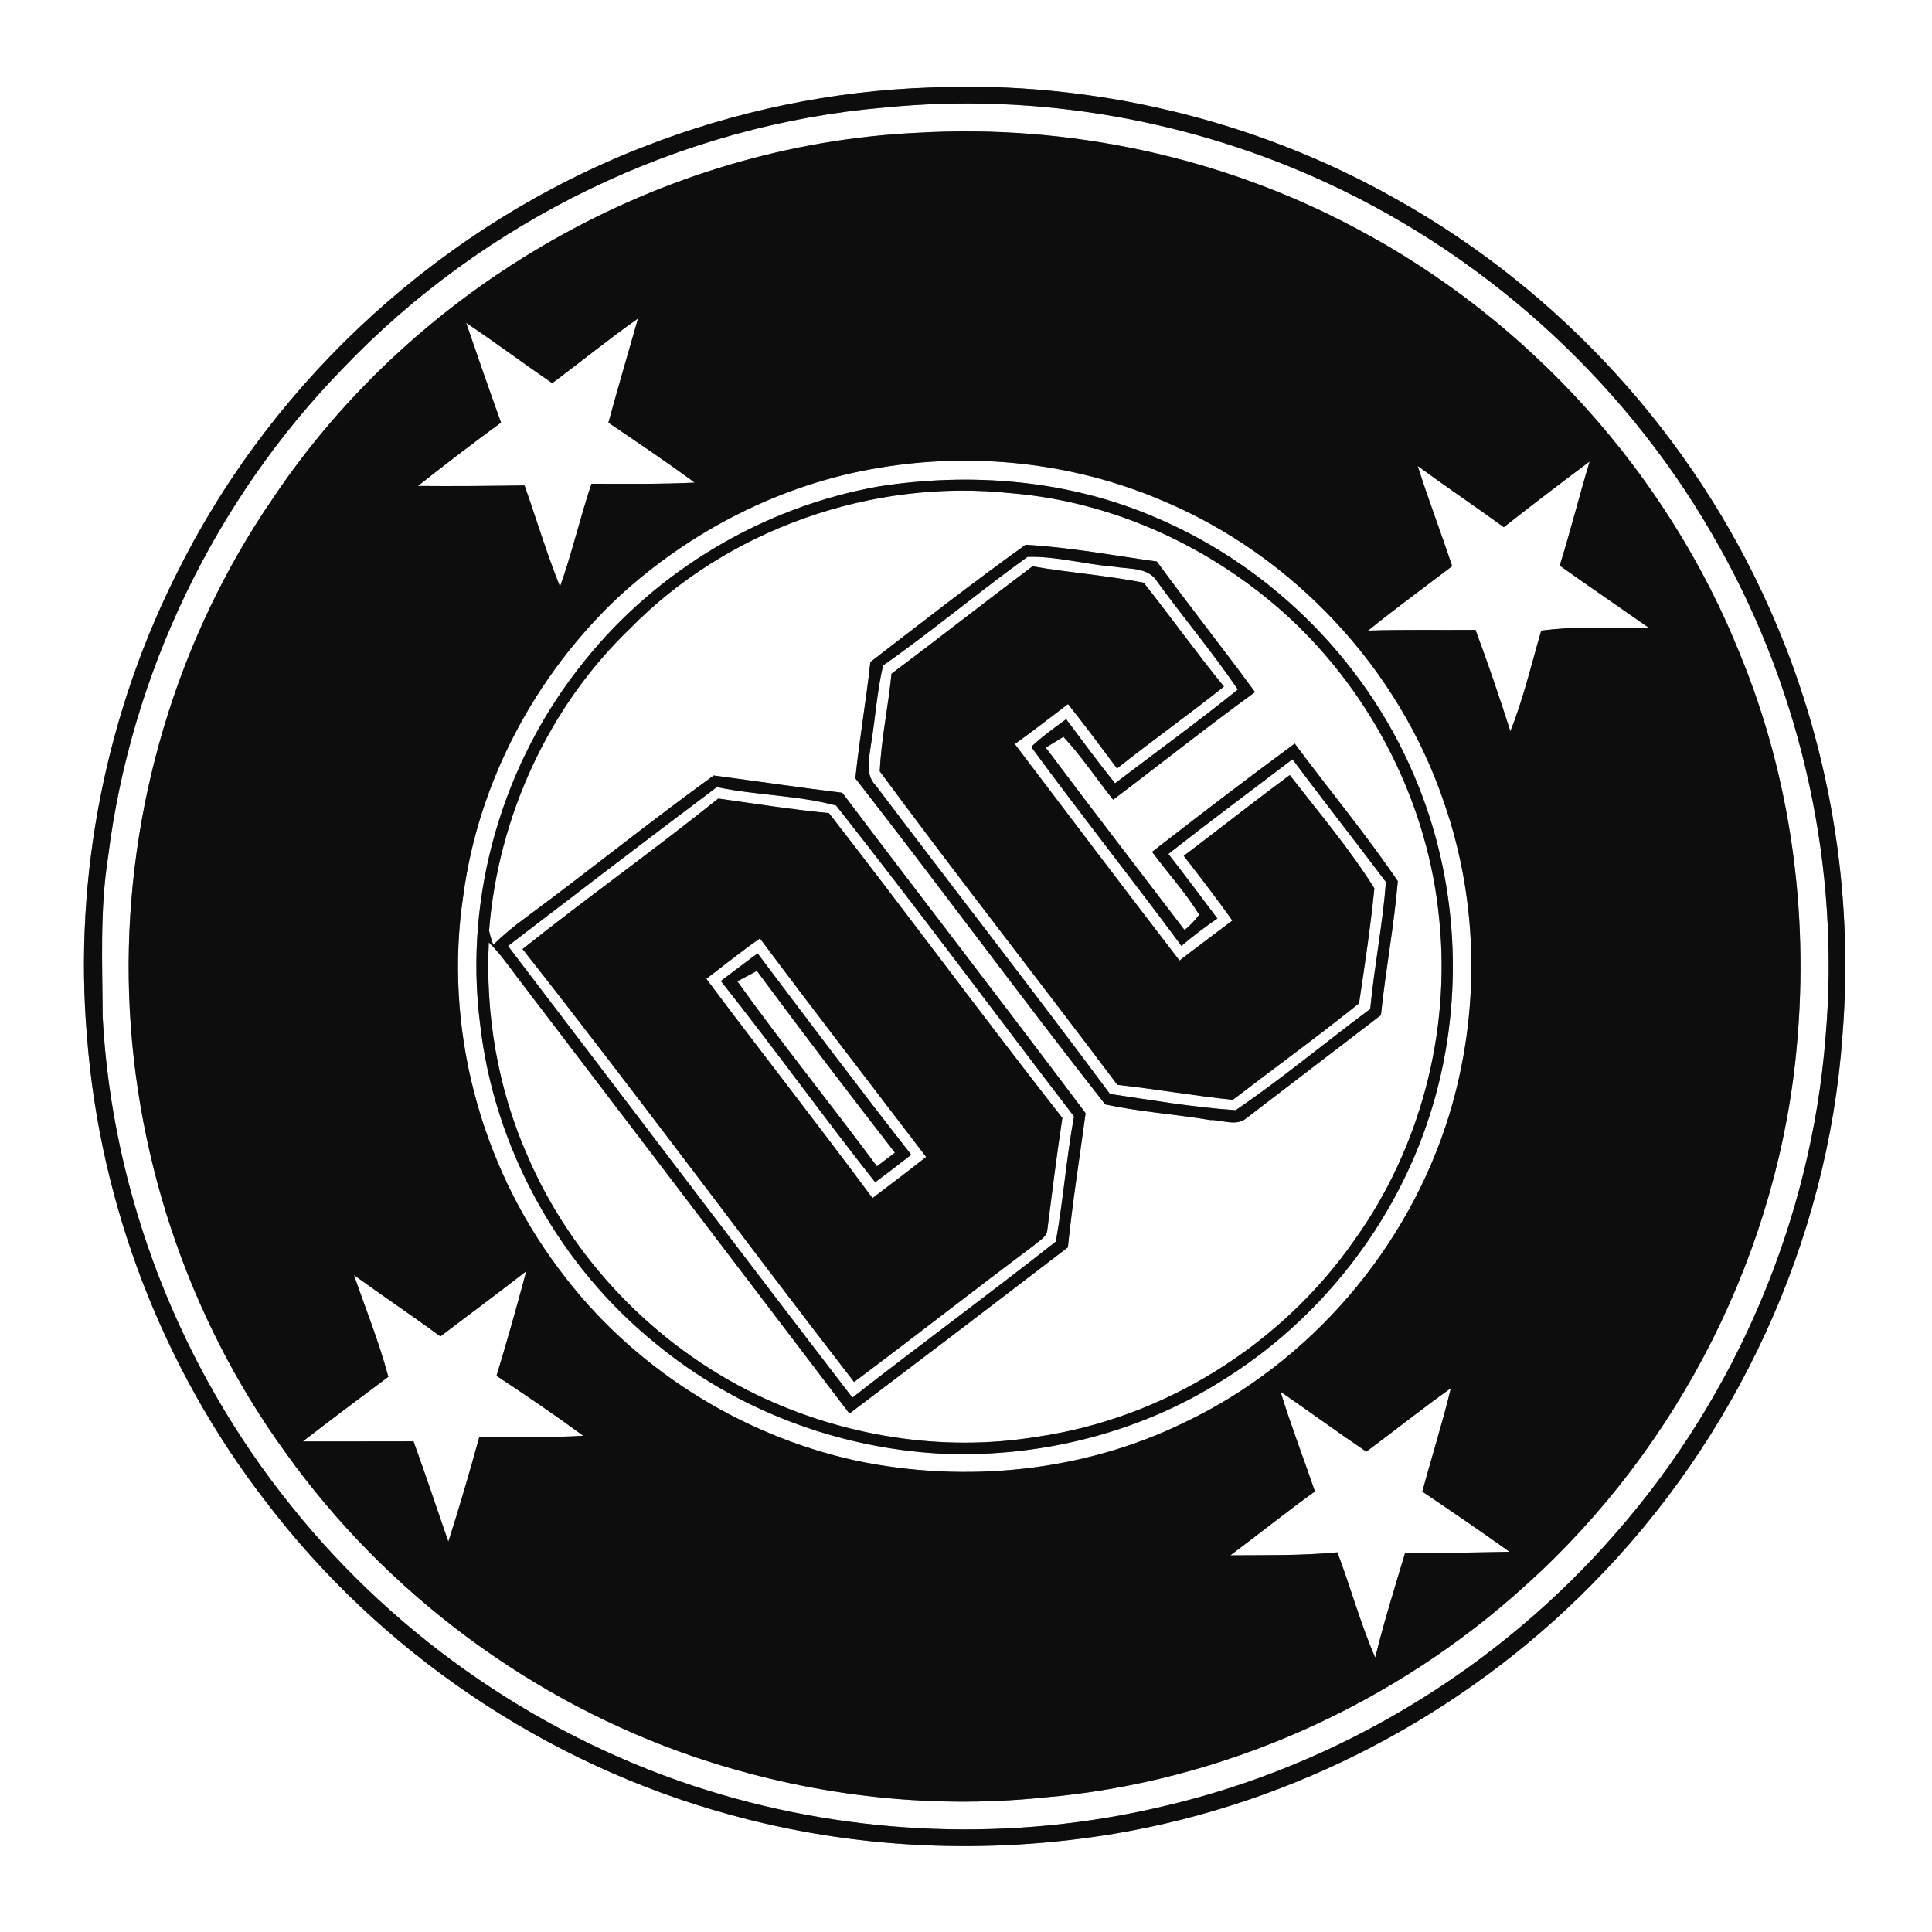 <?xml version="1.0" encoding="UTF-8" ?>
<!DOCTYPE svg PUBLIC "-//W3C//DTD SVG 1.1//EN" "http://www.w3.org/Graphics/SVG/1.1/DTD/svg11.dtd">
<svg width="300pt" height="300pt" viewBox="0 0 300 300" version="1.1" xmlns="http://www.w3.org/2000/svg">
<rect x="0" y="0" width="300" height="300" fill="#808080" stroke="none"/>
<g id="#ffffffff">
<path fill="#ffffff" opacity="1.00" d=" M 0.00 0.00 L 300.00 0.00 L 300.00 300.00 L 0.00 300.00 L 0.00 0.00 M 144.47 13.59 C 129.23 14.09 114.09 17.25 99.90 22.81 C 69.04 34.79 42.92 58.45 27.98 87.99 C 16.48 110.37 11.37 136.03 13.52 161.09 C 15.53 187.04 25.22 212.34 41.12 232.96 C 58.94 256.49 84.68 273.90 113.13 281.72 C 132.58 287.13 153.21 288.04 173.10 284.73 C 201.01 280.03 227.26 266.25 247.11 246.10 C 269.58 223.46 283.82 192.73 286.09 160.88 C 287.94 138.22 284.02 115.10 274.71 94.36 C 262.89 67.78 242.32 45.22 216.95 31.00 C 195.05 18.57 169.62 12.51 144.47 13.59 Z" />
<path fill="#ffffff" opacity="1.00" d=" M 137.51 16.68 C 160.97 14.37 185.04 18.59 206.40 28.56 C 231.88 40.42 253.43 60.46 267.06 85.05 C 279.90 108.01 285.77 134.88 283.47 161.10 C 281.24 189.34 269.60 216.71 250.94 238.01 C 232.70 259.05 207.72 274.22 180.57 280.50 C 157.38 286.01 132.72 285.11 109.95 278.04 C 84.61 270.16 61.76 254.55 45.20 233.82 C 27.90 212.37 17.41 185.44 15.94 157.91 C 15.90 149.63 15.49 141.29 16.78 133.08 C 20.29 104.76 33.30 77.71 53.19 57.26 C 75.19 34.18 105.71 19.34 137.51 16.68 M 142.43 20.62 C 102.61 22.49 64.49 44.33 42.35 77.42 C 27.40 99.18 19.60 125.68 19.99 152.05 C 20.39 178.26 28.92 204.30 44.32 225.54 C 59.96 247.42 82.56 264.25 108.04 272.88 C 125.29 278.69 143.80 280.99 161.93 279.13 C 189.69 276.78 216.44 264.81 237.00 246.07 C 260.85 224.60 276.31 193.96 279.05 161.96 C 280.87 141.57 278.04 120.71 270.25 101.74 C 259.00 73.53 237.40 49.65 210.57 35.46 C 189.78 24.36 165.94 19.24 142.43 20.62 Z" />
<path fill="#ffffff" opacity="1.00" d=" M 85.75 59.50 C 90.22 56.18 94.52 52.65 99.07 49.46 C 97.52 54.84 95.96 60.23 94.47 65.63 C 98.97 68.67 103.49 71.72 107.87 74.94 C 102.53 75.20 97.19 75.12 91.84 75.12 C 90.07 80.40 88.83 85.85 86.96 91.10 C 84.89 85.94 83.30 80.62 81.45 75.38 C 75.93 75.46 70.41 75.51 64.89 75.46 C 69.14 72.11 73.44 68.82 77.80 65.62 C 75.94 60.47 74.15 55.30 72.38 50.13 C 76.90 53.16 81.26 56.42 85.75 59.50 Z" />
<path fill="#ffffff" opacity="1.00" d=" M 136.50 72.64 C 151.21 70.17 166.63 71.82 180.37 77.68 C 200.78 86.19 217.23 103.76 224.27 124.74 C 229.64 140.21 229.82 157.38 225.06 173.03 C 218.74 193.73 203.52 211.55 183.96 220.86 C 168.28 228.53 150.04 230.37 133.01 226.83 C 114.75 222.85 97.99 212.17 86.86 197.14 C 74.49 180.76 68.86 159.37 71.94 139.04 C 74.28 121.47 83.06 104.96 95.91 92.81 C 107.16 82.41 121.35 75.13 136.50 72.64 M 136.42 75.54 C 118.56 78.70 101.99 88.55 90.68 102.74 C 78.08 118.29 72.00 139.04 74.54 158.92 C 76.71 178.26 86.81 196.56 101.97 208.75 C 114.31 218.90 129.93 224.80 145.86 225.71 C 161.09 226.44 176.63 222.63 189.58 214.49 C 204.87 205.09 216.64 190.13 222.06 173.01 C 227.34 156.44 226.70 138.03 220.19 121.90 C 212.82 103.40 197.82 88.15 179.50 80.38 C 166.02 74.54 150.86 73.27 136.42 75.54 Z" />
<path fill="#ffffff" opacity="1.00" d=" M 225.49 87.91 C 223.76 82.71 221.80 77.58 220.14 72.36 C 224.55 75.59 229.09 78.65 233.51 81.86 C 237.91 78.40 242.36 75.01 246.84 71.66 C 245.22 77.03 243.86 82.48 242.19 87.83 C 246.80 91.10 251.48 94.29 256.11 97.54 C 250.51 97.49 244.88 97.19 239.32 97.93 C 237.80 103.16 236.55 108.49 234.53 113.56 C 232.85 108.27 231.05 103.01 229.12 97.81 C 223.56 97.86 217.99 97.74 212.43 97.92 C 216.70 94.47 221.13 91.24 225.49 87.91 Z" />
<path fill="#ffffff" opacity="1.00" d=" M 97.71 97.72 C 112.89 82.17 135.40 74.26 156.98 76.58 C 172.98 77.89 188.31 85.01 200.11 95.83 C 213.25 108.00 221.84 125.04 223.50 142.90 C 225.25 160.28 220.54 178.28 210.36 192.50 C 198.98 208.88 180.69 220.29 160.93 223.12 C 146.23 225.53 130.85 223.00 117.45 216.56 C 101.65 208.90 88.72 195.44 81.82 179.28 C 77.29 168.96 75.36 157.57 75.90 146.33 C 77.54 147.94 78.87 149.83 80.24 151.65 C 97.48 174.26 114.70 196.87 131.90 219.50 C 143.24 210.94 154.55 202.33 165.82 193.68 C 166.53 186.71 167.64 179.79 168.57 172.85 C 156.08 156.19 143.33 139.72 130.79 123.10 C 124.12 122.29 117.47 121.30 110.82 120.42 C 100.89 127.59 91.37 135.30 81.51 142.57 C 79.78 143.83 78.13 145.20 76.60 146.70 C 76.32 145.99 76.10 145.26 75.94 144.51 C 77.33 127.00 85.03 109.94 97.71 97.72 M 135.15 102.80 C 134.49 108.84 133.44 114.83 132.82 120.87 C 145.90 137.63 158.48 154.78 171.61 171.49 C 176.92 172.64 182.51 173.01 187.93 173.92 C 189.75 173.86 191.97 174.97 193.54 173.63 C 200.50 168.30 207.47 162.97 214.43 157.63 C 215.14 150.68 216.47 143.79 217.05 136.83 C 212.08 129.48 206.34 122.61 201.05 115.46 C 193.58 120.96 186.21 126.59 178.89 132.28 C 181.32 135.54 184.07 138.57 186.21 142.04 C 185.55 142.92 184.79 143.71 183.94 144.42 C 176.75 134.98 169.49 125.59 162.39 116.09 C 163.07 115.67 164.44 114.83 165.13 114.41 C 167.96 117.46 170.25 120.94 172.85 124.18 C 180.22 118.63 187.42 112.88 194.88 107.47 C 189.89 100.64 184.62 94.02 179.64 87.19 C 172.86 86.25 166.07 84.98 159.25 84.59 C 151.07 90.45 143.12 96.65 135.15 102.80 Z" />
<path fill="#ffffff" opacity="1.00" d=" M 159.55 86.47 C 163.96 86.33 168.51 87.65 172.99 87.99 C 175.29 88.40 178.32 88.02 179.71 90.34 C 183.80 95.97 188.31 101.31 192.21 107.07 C 185.98 112.09 179.50 116.79 173.14 121.63 C 170.53 118.37 168.05 115.01 165.55 111.67 C 163.70 113.04 161.80 114.37 160.12 115.97 C 167.74 126.38 175.78 136.50 183.45 146.88 C 185.23 145.36 187.10 143.95 189.04 142.63 C 186.52 139.28 184.01 135.91 181.42 132.60 C 187.78 127.61 194.27 122.80 200.69 117.90 C 205.47 124.30 210.40 130.58 215.21 136.96 C 214.70 143.57 213.40 150.08 212.77 156.67 C 205.78 161.87 199.07 167.48 191.87 172.39 C 185.33 171.95 178.84 170.83 172.36 169.87 C 160.41 153.79 148.10 137.99 136.02 122.01 C 134.34 120.34 134.93 117.94 135.20 115.87 C 135.91 111.70 136.16 107.46 137.12 103.34 C 144.78 97.97 151.96 91.93 159.55 86.47 M 160.32 87.94 C 152.98 93.44 145.77 99.12 138.43 104.61 C 137.94 109.68 136.84 114.68 136.61 119.77 C 148.69 136.15 161.28 152.17 173.50 168.45 C 179.49 169.11 185.45 170.16 191.44 170.78 C 197.96 165.77 204.63 160.95 211.03 155.80 C 211.92 149.85 212.82 143.91 213.41 137.93 C 209.54 131.78 204.75 126.11 200.27 120.35 C 194.72 124.46 189.31 128.74 183.81 132.90 C 186.38 136.21 188.93 139.53 191.36 142.94 C 188.62 145.01 185.87 147.05 183.15 149.15 C 174.57 137.99 166.08 126.76 157.58 115.54 C 160.37 113.53 163.10 111.42 165.84 109.33 C 168.45 112.60 170.95 115.97 173.45 119.33 C 178.91 114.99 184.61 110.96 190.06 106.61 C 185.76 101.35 181.81 95.80 177.59 90.48 C 171.90 89.36 166.05 88.93 160.32 87.94 Z" />
<path fill="#ffffff" opacity="1.00" d=" M 111.32 122.22 C 117.43 123.51 123.81 123.47 129.83 125.08 C 142.37 140.98 154.44 157.28 166.77 173.36 C 165.59 179.80 165.11 186.34 163.95 192.79 C 153.53 201.00 142.82 208.85 132.36 217.02 C 114.44 193.72 96.72 170.25 78.88 146.89 C 89.67 138.64 100.45 130.37 111.32 122.22 M 111.52 124.00 C 101.56 132.01 91.13 139.40 81.14 147.37 C 98.61 169.53 115.34 192.28 132.62 214.60 C 141.97 207.61 151.16 200.40 160.51 193.41 C 161.27 192.67 162.55 192.14 162.63 190.96 C 163.37 185.16 164.08 179.36 164.96 173.59 C 152.70 157.96 140.92 141.94 128.72 126.26 C 122.96 125.71 117.25 124.80 111.52 124.00 Z" />
<path fill="#ffffff" opacity="1.00" d=" M 109.68 151.99 C 112.45 149.89 115.14 147.70 118.00 145.72 C 126.51 157.10 135.20 168.35 143.81 179.65 C 141.06 181.81 138.27 183.93 135.48 186.04 C 127.01 174.59 118.21 163.39 109.68 151.99 M 111.93 152.33 C 120.10 162.61 127.75 173.29 135.90 183.58 C 137.78 182.18 139.65 180.76 141.50 179.31 C 133.41 168.99 125.53 158.51 117.64 148.04 C 115.73 149.46 113.82 150.88 111.93 152.33 Z" />
<path fill="#ffffff" opacity="1.00" d=" M 114.49 152.38 C 115.50 151.84 116.51 151.30 117.53 150.76 C 124.55 160.25 131.71 169.65 138.96 178.98 C 138.03 179.68 137.10 180.39 136.17 181.10 C 129.02 171.47 121.48 162.12 114.49 152.38 Z" />
<path fill="#ffffff" opacity="1.00" d=" M 68.38 207.52 C 72.83 204.14 77.32 200.82 81.72 197.39 C 80.27 202.83 78.73 208.25 77.10 213.64 C 81.65 216.65 86.17 219.72 90.57 222.95 C 85.19 223.27 79.80 223.05 74.42 223.15 C 72.92 228.59 71.34 234.01 69.62 239.39 C 67.81 234.20 66.09 228.98 64.21 223.81 C 58.48 223.83 52.76 223.82 47.03 223.82 C 51.42 220.44 55.85 217.10 60.30 213.79 C 58.87 208.41 56.78 203.24 54.96 197.99 C 59.40 201.22 63.97 204.27 68.38 207.52 Z" />
<path fill="#ffffff" opacity="1.00" d=" M 198.84 216.10 C 203.30 219.17 207.67 222.38 212.16 225.41 C 216.56 222.16 220.83 218.73 225.29 215.56 C 223.99 220.96 222.30 226.25 220.86 231.61 C 225.40 234.68 229.94 237.77 234.40 240.96 C 229.00 241.06 223.60 241.21 218.20 241.08 C 216.58 246.50 214.88 251.90 213.54 257.39 C 211.24 252.07 209.71 246.46 207.67 241.04 C 202.14 241.58 196.59 241.46 191.05 241.51 C 195.45 238.24 199.72 234.79 204.18 231.59 C 202.42 226.42 200.44 221.32 198.84 216.10 Z" />
</g>
<g id="#0d0d0dff">
<path fill="#0d0d0d" opacity="1.00" d=" M 144.47 13.59 C 169.62 12.51 195.05 18.57 216.95 31.00 C 242.32 45.22 262.89 67.78 274.71 94.36 C 284.02 115.10 287.94 138.22 286.09 160.88 C 283.82 192.73 269.58 223.46 247.11 246.10 C 227.26 266.25 201.01 280.03 173.10 284.73 C 153.21 288.04 132.58 287.13 113.13 281.72 C 84.68 273.90 58.94 256.49 41.12 232.96 C 25.22 212.34 15.53 187.04 13.52 161.09 C 11.37 136.03 16.48 110.37 27.98 87.99 C 42.92 58.45 69.04 34.79 99.90 22.81 C 114.09 17.25 129.23 14.09 144.47 13.59 M 137.51 16.68 C 105.71 19.34 75.19 34.18 53.19 57.26 C 33.30 77.71 20.29 104.76 16.78 133.08 C 15.49 141.29 15.90 149.63 15.94 157.91 C 17.41 185.44 27.90 212.37 45.20 233.82 C 61.76 254.55 84.61 270.16 109.95 278.04 C 132.72 285.11 157.38 286.01 180.57 280.50 C 207.72 274.22 232.70 259.05 250.94 238.01 C 269.60 216.71 281.24 189.34 283.47 161.10 C 285.77 134.88 279.90 108.01 267.06 85.05 C 253.43 60.46 231.88 40.42 206.40 28.56 C 185.04 18.59 160.97 14.37 137.51 16.68 Z" />
<path fill="#0d0d0d" opacity="1.00" d=" M 142.43 20.62 C 165.94 19.24 189.78 24.36 210.57 35.46 C 237.40 49.65 259.00 73.53 270.25 101.74 C 278.04 120.71 280.87 141.57 279.05 161.96 C 276.31 193.96 260.85 224.60 237.00 246.07 C 216.44 264.81 189.69 276.78 161.93 279.13 C 143.80 280.99 125.29 278.69 108.04 272.88 C 82.56 264.25 59.96 247.42 44.32 225.54 C 28.92 204.30 20.39 178.26 19.99 152.05 C 19.60 125.68 27.40 99.18 42.35 77.42 C 64.49 44.33 102.61 22.49 142.43 20.62 M 85.75 59.50 C 81.26 56.42 76.90 53.16 72.38 50.13 C 74.15 55.30 75.94 60.47 77.80 65.62 C 73.44 68.82 69.14 72.11 64.89 75.46 C 70.41 75.51 75.93 75.46 81.45 75.38 C 83.30 80.62 84.89 85.94 86.96 91.10 C 88.83 85.85 90.07 80.40 91.84 75.12 C 97.19 75.12 102.53 75.20 107.87 74.94 C 103.49 71.72 98.97 68.67 94.47 65.63 C 95.96 60.23 97.52 54.84 99.07 49.46 C 94.52 52.65 90.22 56.18 85.75 59.50 M 136.50 72.64 C 121.35 75.13 107.16 82.41 95.91 92.81 C 83.06 104.96 74.28 121.47 71.94 139.04 C 68.86 159.37 74.49 180.76 86.86 197.14 C 97.99 212.17 114.75 222.85 133.01 226.83 C 150.04 230.37 168.28 228.53 183.96 220.86 C 203.52 211.55 218.74 193.73 225.06 173.03 C 229.82 157.38 229.64 140.21 224.27 124.74 C 217.23 103.76 200.78 86.19 180.37 77.68 C 166.63 71.82 151.21 70.17 136.50 72.64 M 225.49 87.91 C 221.13 91.24 216.70 94.47 212.43 97.92 C 217.99 97.74 223.56 97.86 229.12 97.81 C 231.05 103.01 232.85 108.27 234.53 113.56 C 236.55 108.49 237.80 103.16 239.32 97.93 C 244.88 97.19 250.51 97.49 256.11 97.54 C 251.48 94.29 246.80 91.10 242.19 87.83 C 243.86 82.48 245.22 77.03 246.84 71.66 C 242.36 75.01 237.91 78.40 233.51 81.86 C 229.09 78.65 224.55 75.59 220.14 72.36 C 221.80 77.58 223.76 82.71 225.49 87.91 M 68.38 207.52 C 63.97 204.27 59.40 201.22 54.96 197.99 C 56.78 203.24 58.87 208.41 60.30 213.79 C 55.85 217.10 51.42 220.44 47.03 223.82 C 52.76 223.82 58.48 223.83 64.21 223.81 C 66.09 228.98 67.81 234.20 69.62 239.39 C 71.34 234.01 72.92 228.59 74.42 223.15 C 79.80 223.05 85.19 223.27 90.57 222.95 C 86.17 219.72 81.65 216.65 77.10 213.64 C 78.73 208.25 80.27 202.83 81.72 197.39 C 77.32 200.82 72.83 204.14 68.38 207.52 M 198.84 216.10 C 200.44 221.32 202.42 226.42 204.18 231.59 C 199.72 234.79 195.45 238.24 191.05 241.51 C 196.59 241.46 202.14 241.58 207.67 241.04 C 209.71 246.46 211.24 252.07 213.54 257.39 C 214.88 251.90 216.58 246.50 218.20 241.08 C 223.60 241.21 229.00 241.06 234.40 240.96 C 229.94 237.77 225.40 234.68 220.86 231.61 C 222.30 226.25 223.99 220.96 225.29 215.56 C 220.83 218.73 216.56 222.16 212.16 225.41 C 207.67 222.38 203.30 219.17 198.84 216.10 Z" />
<path fill="#0d0d0d" opacity="1.00" d=" M 136.42 75.54 C 150.86 73.27 166.02 74.54 179.50 80.38 C 197.82 88.15 212.82 103.40 220.19 121.90 C 226.70 138.03 227.34 156.44 222.06 173.01 C 216.64 190.13 204.87 205.09 189.58 214.49 C 176.63 222.63 161.09 226.44 145.86 225.71 C 129.93 224.80 114.31 218.90 101.97 208.75 C 86.81 196.56 76.71 178.26 74.54 158.92 C 72.00 139.04 78.08 118.29 90.68 102.74 C 101.99 88.55 118.56 78.70 136.42 75.54 M 97.71 97.72 C 85.03 109.94 77.33 127.00 75.94 144.51 C 76.10 145.26 76.32 145.99 76.60 146.70 C 78.13 145.20 79.78 143.83 81.51 142.57 C 91.37 135.30 100.89 127.59 110.82 120.42 C 117.47 121.30 124.12 122.29 130.79 123.10 C 143.33 139.72 156.08 156.19 168.57 172.85 C 167.64 179.79 166.53 186.71 165.82 193.68 C 154.55 202.33 143.24 210.94 131.90 219.50 C 114.70 196.87 97.48 174.26 80.24 151.65 C 78.87 149.83 77.54 147.94 75.90 146.33 C 75.36 157.57 77.29 168.96 81.82 179.28 C 88.72 195.44 101.65 208.90 117.45 216.56 C 130.85 223.00 146.23 225.53 160.93 223.12 C 180.69 220.29 198.98 208.88 210.36 192.50 C 220.54 178.28 225.25 160.28 223.50 142.90 C 221.84 125.04 213.25 108.00 200.11 95.83 C 188.31 85.01 172.98 77.89 156.98 76.58 C 135.40 74.26 112.89 82.17 97.71 97.72 M 111.32 122.22 C 100.45 130.37 89.67 138.64 78.88 146.89 C 96.72 170.25 114.44 193.72 132.36 217.02 C 142.82 208.85 153.53 201.00 163.95 192.79 C 165.11 186.34 165.59 179.80 166.77 173.36 C 154.44 157.28 142.37 140.98 129.83 125.08 C 123.81 123.47 117.43 123.51 111.32 122.22 Z" />
<path fill="#0d0d0d" opacity="1.00" d=" M 135.15 102.80 C 143.12 96.65 151.07 90.45 159.25 84.59 C 166.07 84.98 172.86 86.25 179.64 87.19 C 184.62 94.02 189.89 100.64 194.88 107.47 C 187.42 112.88 180.22 118.63 172.85 124.18 C 170.25 120.94 167.96 117.46 165.13 114.41 C 164.44 114.83 163.07 115.67 162.39 116.09 C 169.49 125.59 176.75 134.98 183.94 144.42 C 184.79 143.71 185.55 142.92 186.21 142.04 C 184.07 138.57 181.32 135.54 178.89 132.28 C 186.21 126.59 193.58 120.96 201.05 115.46 C 206.34 122.61 212.08 129.48 217.05 136.83 C 216.47 143.79 215.14 150.68 214.43 157.63 C 207.47 162.97 200.50 168.30 193.54 173.63 C 191.97 174.97 189.75 173.86 187.93 173.92 C 182.51 173.01 176.92 172.64 171.61 171.49 C 158.48 154.78 145.90 137.63 132.82 120.87 C 133.44 114.83 134.49 108.84 135.15 102.80 M 159.55 86.47 C 151.96 91.93 144.78 97.97 137.12 103.34 C 136.16 107.46 135.91 111.70 135.20 115.87 C 134.93 117.94 134.34 120.34 136.02 122.01 C 148.10 137.99 160.41 153.79 172.36 169.87 C 178.84 170.83 185.33 171.95 191.87 172.39 C 199.07 167.48 205.78 161.87 212.77 156.67 C 213.40 150.08 214.70 143.57 215.21 136.96 C 210.40 130.58 205.47 124.30 200.69 117.90 C 194.27 122.80 187.78 127.61 181.42 132.60 C 184.01 135.91 186.52 139.28 189.04 142.63 C 187.10 143.95 185.23 145.36 183.45 146.88 C 175.78 136.50 167.74 126.38 160.12 115.97 C 161.80 114.37 163.70 113.04 165.55 111.67 C 168.05 115.01 170.53 118.37 173.14 121.63 C 179.50 116.79 185.98 112.09 192.21 107.07 C 188.31 101.31 183.80 95.97 179.71 90.34 C 178.32 88.02 175.29 88.40 172.99 87.99 C 168.51 87.65 163.96 86.33 159.55 86.47 Z" />
<path fill="#0d0d0d" opacity="1.00" d=" M 160.32 87.94 C 166.05 88.93 171.90 89.36 177.59 90.48 C 181.81 95.80 185.76 101.35 190.06 106.61 C 184.61 110.96 178.91 114.99 173.45 119.33 C 170.95 115.97 168.45 112.60 165.84 109.33 C 163.10 111.42 160.37 113.53 157.58 115.54 C 166.08 126.76 174.57 137.99 183.15 149.15 C 185.87 147.05 188.62 145.01 191.36 142.94 C 188.93 139.53 186.38 136.21 183.81 132.90 C 189.31 128.74 194.72 124.46 200.27 120.35 C 204.75 126.11 209.54 131.78 213.41 137.93 C 212.82 143.91 211.92 149.85 211.03 155.80 C 204.63 160.95 197.96 165.77 191.44 170.78 C 185.45 170.16 179.49 169.11 173.50 168.45 C 161.28 152.17 148.69 136.15 136.61 119.77 C 136.84 114.68 137.94 109.68 138.43 104.61 C 145.77 99.12 152.98 93.44 160.32 87.94 Z" />
<path fill="#0d0d0d" opacity="1.00" d=" M 111.52 124.00 C 117.25 124.80 122.96 125.71 128.72 126.26 C 140.92 141.94 152.70 157.96 164.96 173.59 C 164.08 179.36 163.37 185.16 162.63 190.96 C 162.55 192.14 161.27 192.67 160.51 193.41 C 151.16 200.40 141.97 207.61 132.62 214.60 C 115.34 192.28 98.61 169.53 81.14 147.37 C 91.13 139.40 101.56 132.01 111.52 124.00 M 109.68 151.99 C 118.21 163.39 127.01 174.59 135.48 186.04 C 138.27 183.93 141.06 181.81 143.81 179.65 C 135.20 168.35 126.51 157.10 118.00 145.72 C 115.14 147.70 112.45 149.89 109.68 151.99 Z" />
<path fill="#0d0d0d" opacity="1.00" d=" M 111.93 152.33 C 113.82 150.88 115.73 149.46 117.64 148.04 C 125.53 158.51 133.41 168.99 141.50 179.31 C 139.65 180.76 137.78 182.18 135.90 183.58 C 127.75 173.29 120.10 162.61 111.93 152.33 M 114.49 152.38 C 121.48 162.12 129.02 171.47 136.17 181.10 C 137.10 180.39 138.03 179.68 138.96 178.98 C 131.71 169.65 124.55 160.25 117.53 150.76 C 116.51 151.30 115.50 151.84 114.49 152.38 Z" />
</g>
</svg>
